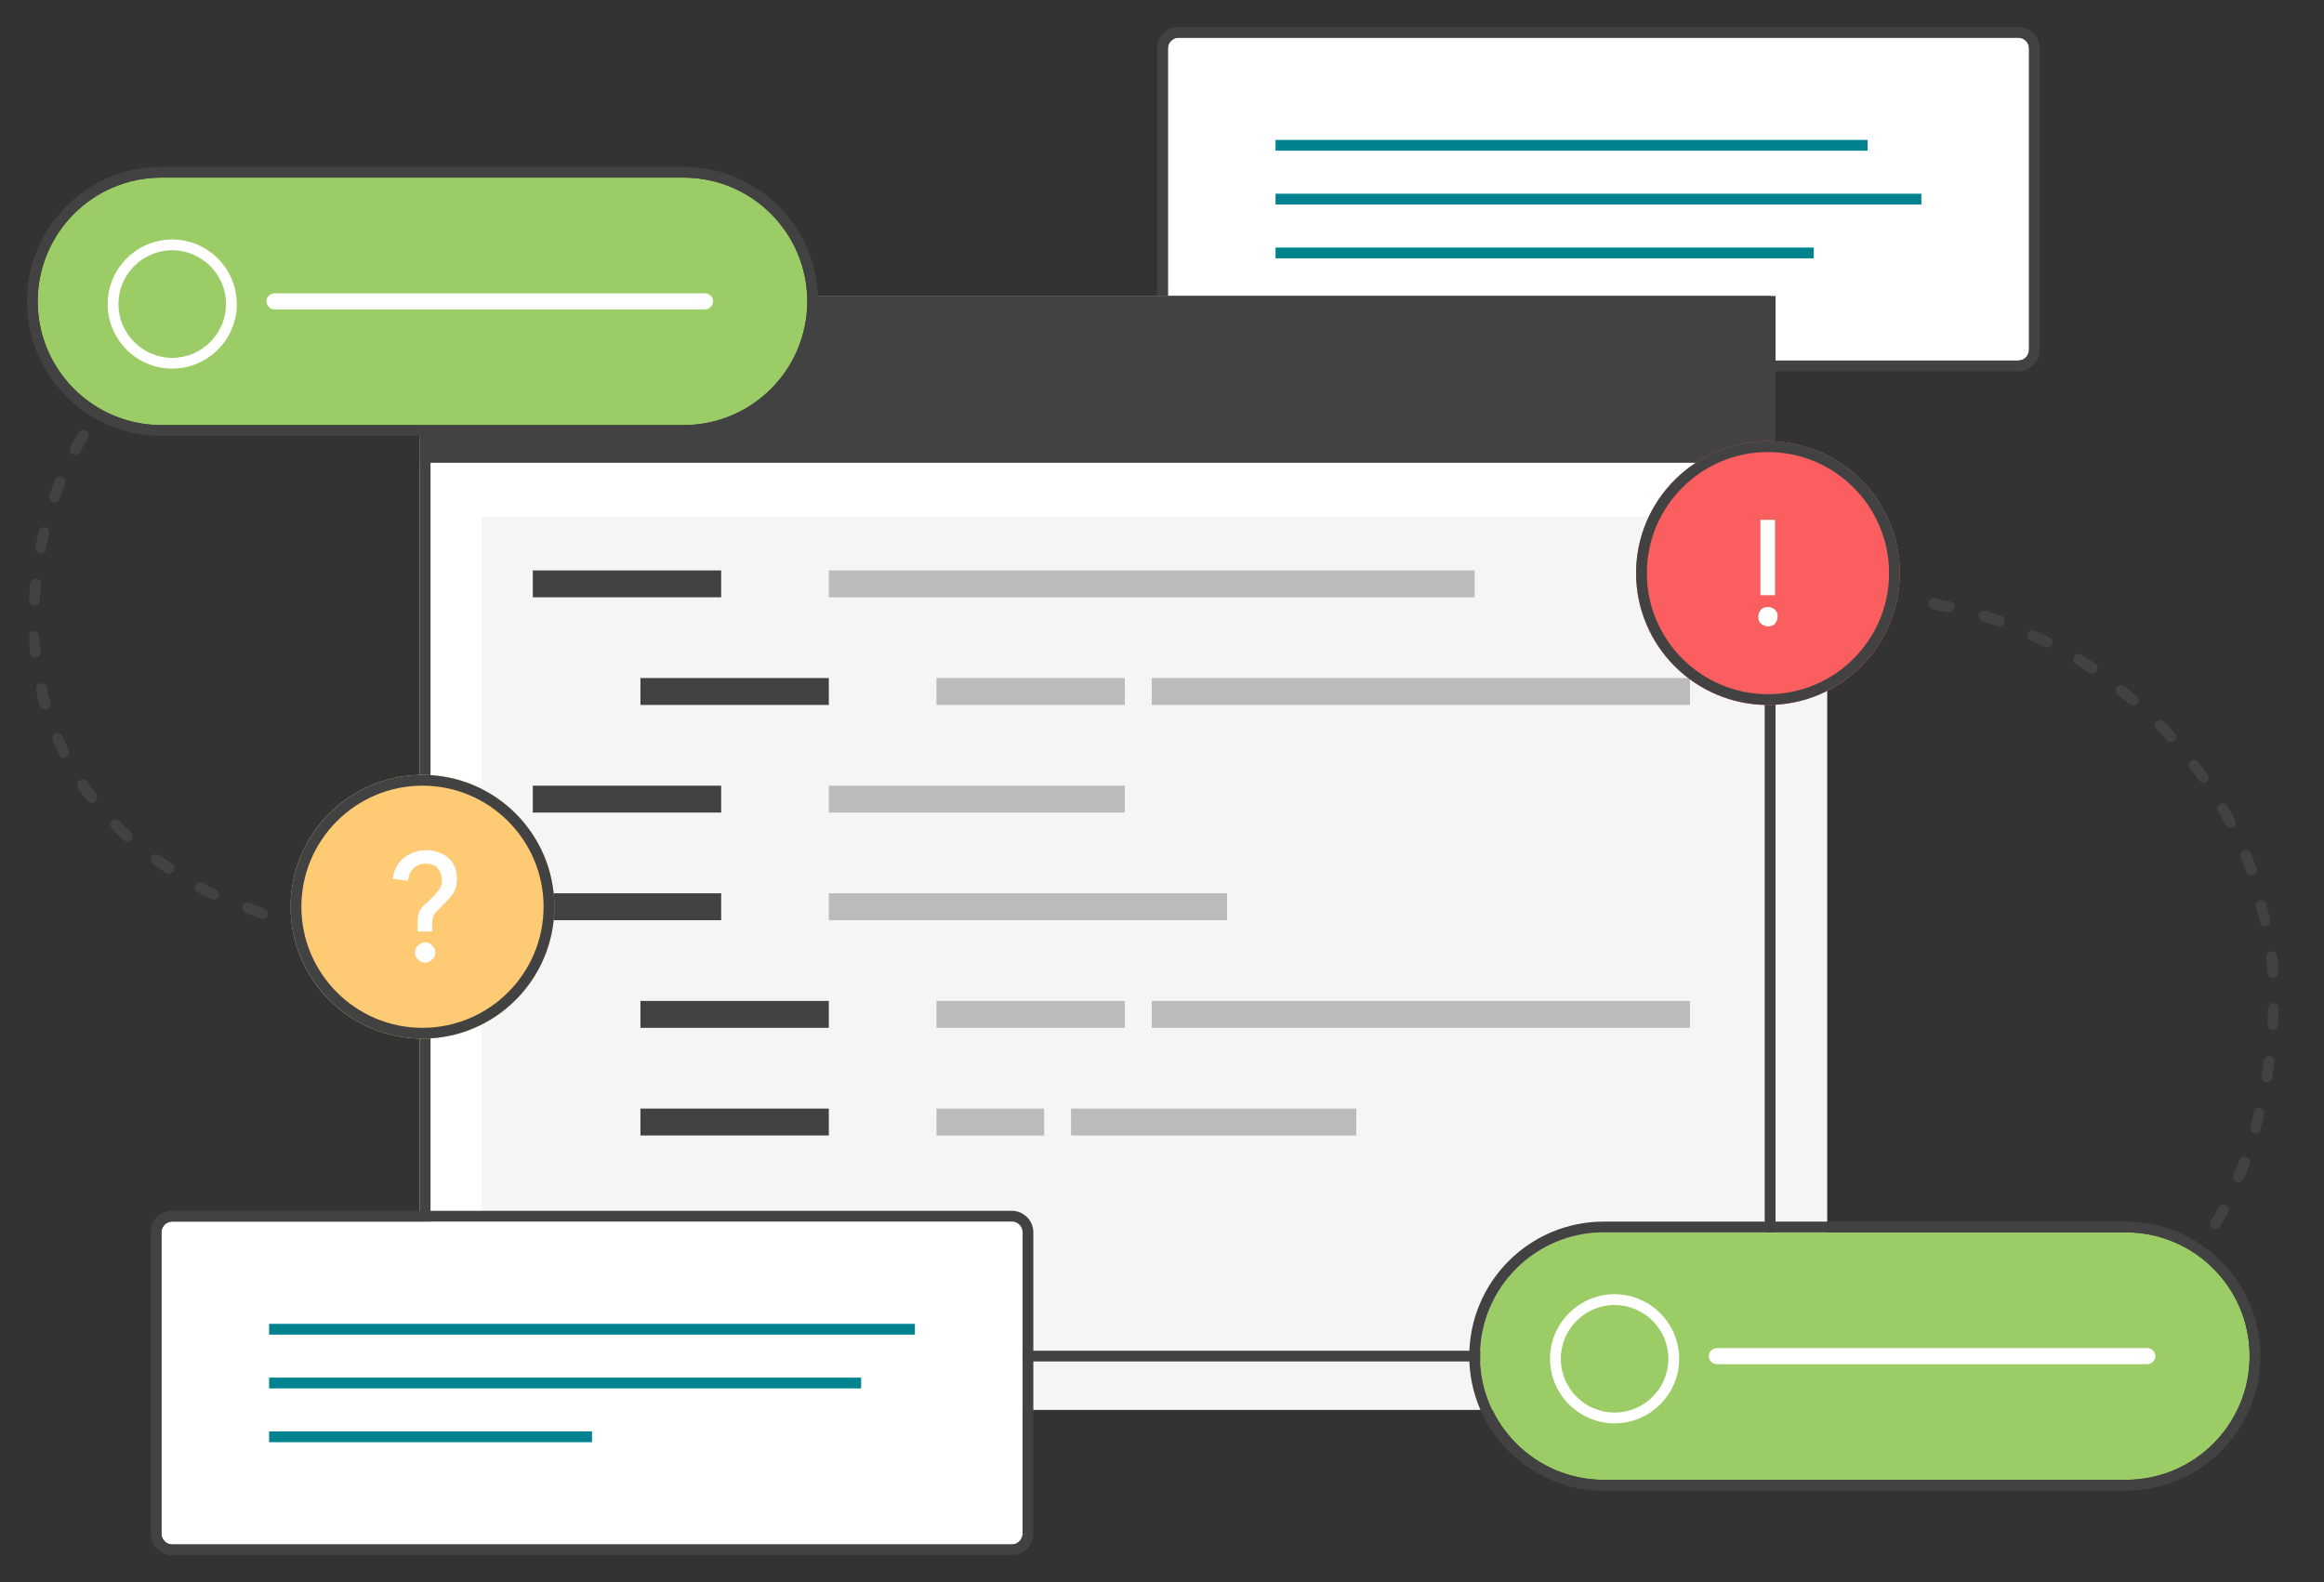 <svg xmlns="http://www.w3.org/2000/svg" viewBox="0 0 47 32" class="icon-svg" aria-label="Large Support"><rect x="0" y="0" width="47" height="32" fill="#333333" stroke="none"/><path fill="#424242" d="M44.8 24.86c-.022 0-.044 0-.054-.011-.054-.033-.065-.098-.033-.152.054-.087.109-.185.152-.272.033-.054.098-.076.152-.044s.076.098.044.152c-.054.098-.109.185-.163.283-.033.022-.065.044-.098.044zM45.268 23.913c-.011 0-.033 0-.044-.011-.054-.022-.076-.087-.054-.142.044-.098.076-.185.12-.294.022-.054.087-.087.142-.065s.087.087.065.142c-.044.109-.076.207-.12.294-.022.054-.065.076-.109.076zM45.616 22.922c-.011 0-.022 0-.033 0-.054-.022-.087-.076-.076-.131.033-.098.054-.196.076-.305.011-.054.076-.098.131-.076.054.011.098.076.076.131-.022.109-.054.207-.076.316 0 .033-.044.065-.098.065zM45.845 21.888c-.011 0-.011 0-.022 0-.054-.011-.098-.065-.087-.12.022-.098.033-.207.044-.316.011-.054.065-.098.12-.098.054.011.098.065.098.12-.011.109-.033.218-.044.316-.011.054-.054.098-.109.098zM45.965 20.833c-.011 0-.011 0 0 0-.065 0-.109-.054-.109-.12.011-.098.011-.207.011-.316 0-.054.054-.109.109-.109 0 0 0 0 0 0 .065 0 .109.054.109.109 0 .109-.011.218-.011.316-.011.076-.054.12-.109.12zM45.965 19.777c-.054 0-.109-.044-.109-.098-.011-.109-.011-.207-.022-.316-.011-.054.033-.109.098-.12s.109.033.12.098c.011.109.022.218.033.327-.011.054-.054.109-.12.109 0 0 0 0 0 0zM45.812 18.732c-.054 0-.098-.033-.109-.087-.022-.098-.044-.207-.076-.305-.011-.054.022-.12.076-.131s.12.022.131.076c.022.109.054.207.076.316.011.054-.022.12-.087.131.011 0 0 0-.011 0zM45.529 17.709c-.044 0-.087-.033-.098-.076-.033-.098-.076-.196-.109-.294-.022-.054 0-.12.054-.142s.12 0 .142.054c.044.098.076.196.12.305.022.054-.011.12-.065.142-.022.011-.033.011-.044.011zM45.105 16.74c-.044 0-.076-.022-.098-.054-.044-.087-.098-.185-.152-.272-.033-.054-.011-.12.044-.152s.12-.011.152.044c.054.098.109.185.152.283.033.054.011.12-.044.142-.022.011-.044.011-.054.011zM44.561 15.837c-.033 0-.065-.022-.087-.044-.054-.087-.12-.174-.185-.25-.033-.044-.022-.12.022-.152s.12-.022.152.022c.065.087.131.174.185.261.033.054.022.12-.033.152-.011.011-.033.011-.054.011zM43.907 15.01c-.033 0-.054-.011-.076-.033-.065-.076-.142-.152-.218-.229-.044-.044-.044-.109 0-.152s.109-.044.152 0c.076.076.152.152.218.239.044.044.033.109-.011.152-.022.011-.044.022-.065.022zM43.146 14.269c-.022 0-.054-.011-.076-.022-.076-.065-.163-.131-.239-.196-.044-.033-.054-.109-.022-.152s.109-.054.152-.022c.087.065.163.142.25.207.044.044.054.109.011.152-.011.022-.044.033-.076.033zM42.307 13.627c-.022 0-.044-.011-.065-.022-.087-.054-.174-.109-.261-.174-.054-.033-.065-.098-.033-.152s.098-.065.152-.033c.087.054.185.109.272.174.054.033.065.098.033.152-.022.033-.065.054-.098.054zM41.393 13.094c-.022 0-.033 0-.044-.011-.098-.044-.185-.087-.283-.131-.054-.022-.076-.087-.054-.142s.087-.076.142-.054c.098.044.196.087.294.142.054.022.076.087.044.142-.011.033-.054.054-.098.054zM40.425 12.68c-.011 0-.022 0-.033-.011-.098-.033-.196-.065-.294-.098-.054-.022-.087-.076-.076-.142.022-.054.076-.087.142-.076.098.033.207.065.305.098.054.022.087.087.065.142s-.065.087-.109.087zM39.412 12.386c-.011 0-.011 0-.022 0-.098-.022-.207-.044-.305-.065-.054-.011-.098-.065-.087-.131.011-.054.065-.098.131-.087.109.022.207.044.316.065.054.011.098.076.087.131-.033.054-.076.087-.12.087zM44.267 25.6c-.022 0-.054-.011-.076-.033-.044-.044-.044-.109 0-.152 0 0 .044-.044.098-.12.033-.044.109-.054.152-.011.044.033.054.109.011.152-.076.087-.109.131-.109.131-.022.022-.054.033-.076.033zM8.283 19.189c-.011 0-.011 0 0 0-.065 0-.12-.011-.174-.011-.054-.011-.109-.054-.098-.12s.054-.098.12-.098c.054 0 .109.011.163.011.065 0 .109.054.098.12-.011.054-.054.098-.109.098zM7.38 19.08c0 0-.011 0-.011 0-.109-.011-.218-.033-.316-.054-.054-.011-.098-.065-.087-.131.011-.054.065-.098.131-.087.098.022.207.033.316.054.054.011.098.065.087.12-.022.065-.065.098-.12.098zM6.335 18.884c-.011 0-.022 0-.022 0-.109-.022-.207-.054-.316-.076-.054-.011-.098-.076-.076-.131.011-.054.076-.087.131-.076.098.022.207.054.305.076.054.011.098.076.076.131 0 .044-.054.076-.098.076zM5.312 18.59c-.011 0-.022 0-.033-.011-.098-.033-.207-.076-.305-.109-.054-.022-.087-.087-.065-.142s.087-.087.141-.065c.098.033.196.076.294.109.054.022.087.076.065.142-.011.044-.054.076-.098.076zM4.332 18.199c-.011 0-.033 0-.044-.011-.098-.044-.196-.098-.294-.142-.054-.033-.076-.098-.044-.142.033-.054.098-.076.141-.044.087.044.185.098.283.142.054.022.076.087.054.142-.022.022-.065.054-.098.054zM3.407 17.676c-.022 0-.044-.011-.054-.022-.087-.054-.185-.12-.261-.185-.044-.033-.054-.098-.022-.152.033-.044.098-.054.152-.022.087.065.174.12.261.174.054.033.065.098.033.152-.044.033-.076.054-.109.054zM2.569 17.023c-.022 0-.054-.011-.076-.033-.076-.076-.163-.152-.229-.229-.044-.044-.044-.109 0-.152s.109-.044.152 0c.076.076.152.142.229.218.044.044.044.109.011.152-.033.033-.065.044-.087.044zM1.85 16.239c-.033 0-.065-.011-.087-.044-.065-.087-.131-.174-.185-.261-.033-.054-.022-.12.033-.152s.12-.022.152.033c.054.087.12.174.185.25.033.044.022.12-.022.152-.033.022-.054.022-.076.022zM1.295 15.336c-.044 0-.076-.022-.098-.065-.044-.098-.098-.196-.131-.294-.022-.054 0-.12.054-.142s.12 0 .141.054c.044.098.087.196.131.283.022.054 0 .12-.054.142-.011.022-.033.022-.044.022zM.914 14.346c-.044 0-.087-.033-.109-.076-.033-.098-.054-.207-.076-.316-.011-.054.022-.12.087-.131.054-.011.12.022.131.087.022.098.044.207.076.305.011.054-.022.12-.076.131-.011 0-.022 0-.033 0zM.718 13.301c-.054 0-.098-.044-.109-.098-.011-.109-.022-.218-.022-.327 0-.065.044-.109.098-.109s.109.044.109.098c0 .109.011.207.022.316.022.065-.022.12-.098.12.011 0 .011 0 0 0zM.697 12.245c0 0 0 0 0 0-.065 0-.109-.054-.109-.109 0-.109.011-.218.022-.327 0-.054.054-.098.12-.098.054 0 .109.054.098.12-.011.098-.022.207-.022.316 0 .054-.044.098-.109.098zM.827 11.189c-.011 0-.011 0-.022 0-.054-.011-.098-.065-.087-.131.022-.109.044-.218.065-.316.011-.054.076-.098.131-.076.054.011.098.076.076.131-.022.098-.044.207-.065.305 0 .054-.054.087-.098.087zM1.099 10.166c-.011 0-.022 0-.033-.011-.054-.022-.087-.087-.065-.142.033-.098.076-.207.109-.305.022-.054.087-.087.141-.065s.087.087.065.142c-.033.098-.076.196-.109.294-.022.054-.065.087-.109.087zM1.524 9.197c-.022 0-.033 0-.054-.011-.054-.033-.076-.098-.044-.152.054-.098.109-.185.163-.283.033-.054.098-.065.152-.033s.065.098.033.152c-.054.087-.109.185-.152.272-.022.033-.065.054-.098.054zM2.112 8.305c-.022 0-.054-.011-.065-.022-.044-.044-.054-.109-.011-.152.076-.087.109-.131.109-.131.044-.044.109-.044.152 0s.044.109 0 .152c0 0-.044.044-.098.12-.022.011-.054.033-.087.033z" stroke="none" stroke-width="1px"></path><path fill="#ffffff" d="M23.619 0.98v6.095c0 0.12 0.098 0.218 0.218 0.218h16.98c0.12 0 0.218-0.098 0.218-0.218v-6.095c0-0.12-0.098-0.218-0.218-0.218h-16.98c-0.12 0-0.218 0.098-0.218 0.218z" stroke="none" stroke-width="1px"></path><path fill="#424242" d="M23.619 0.98v6.095c0 0.12 0.098 0.218 0.218 0.218h16.98c0.12 0 0.218-0.098 0.218-0.218v-6.095c0-0.12-0.098-0.218-0.218-0.218h-16.98c-0.12 0-0.218 0.098-0.218 0.218zM23.401 0.98c0-0.239 0.196-0.435 0.435-0.435h16.98c0.239 0 0.435 0.196 0.435 0.435v6.095c0 0.239-0.196 0.435-0.435 0.435h-16.98c-0.239 0-0.435-0.196-0.435-0.435v-6.095z" stroke="none" stroke-width="1px"></path><path fill="#00838f" d="M25.796 2.83h11.973v.218h-11.973v-.218zM25.796 3.918h13.061v.218h-13.061v-.218zM25.796 5.007h10.884v.218h-10.884v-.218z" stroke="none" stroke-width="1px"></path><path fill="#ffffff" d="M8.49 5.986h27.418v21.551h-27.418v-21.551z" stroke="none" stroke-width="1px"></path><path fill="#f5f5f5" d="M9.742 10.449h27.211v18.068h-27.211v-18.068z" stroke="none" stroke-width="1px"></path><path fill="#424242" d="M8.49 5.986h27.32v3.374h-27.32v-3.374z" stroke="none" stroke-width="1px"></path><path fill="#ffffff" d="M10.34 7.673c0 .15-.122.272-.272.272s-.272-.122-.272-.272c0-.15.122-.272.272-.272s.272.122.272.272zM12.299 7.673c0 .15-.122.272-.272.272s-.272-.122-.272-.272c0-.15.122-.272.272-.272s.272.122.272.272zM11.32 7.673c0 .15-.122.272-.272.272s-.272-.122-.272-.272c0-.15.122-.272.272-.272s.272.122.272.272z" stroke="none" stroke-width="1px"></path><path fill="#424242" d="M10.775 11.537h3.81v0.544h-3.81v-0.544z" stroke="none" stroke-width="1px"></path><path fill="#bcbcbc" d="M16.762 11.537h13.061v0.544h-13.061v-0.544z" stroke="none" stroke-width="1px"></path><path fill="#bbbbbb" d="M16.762 18.068h8.054v.544h-8.054v-.544zM18.939 13.714h3.81v.544h-3.81v-.544zM18.939 20.245h3.81v.544h-3.81v-.544zM21.66 22.422h5.769v.544h-5.769v-.544zM23.293 13.714h10.884v.544h-10.884v-.544zM23.293 20.245h10.884v.544h-10.884v-.544zM18.939 22.422h2.177v.544h-2.177v-.544z" stroke="none" stroke-width="1px"></path><path fill="#424242" d="M12.952 13.714h3.81v.544h-3.81v-.544zM10.775 18.068h3.81v.544h-3.81v-.544zM12.952 20.245h3.81v.544h-3.81v-.544zM12.952 22.422h3.81v.544h-3.81v-.544z" stroke="none" stroke-width="1px"></path><path fill="#bbbbbb" d="M16.762 15.891h5.986v0.544h-5.986v-0.544z" stroke="none" stroke-width="1px"></path><path fill="#424242" d="M10.775 15.891h3.81v0.544h-3.81v-0.544z" stroke="none" stroke-width="1px"></path><path fill="#424242" d="M8.707 27.32h26.982v-21.116h-26.982v21.116zM8.49 5.986h27.418v21.551h-27.418v-21.551z" stroke="none" stroke-width="1px"></path><path fill="#9ccc65" d="M32.435 24.925h10.558c1.382 0 2.503 1.121 2.503 2.503v0c0 1.382-1.121 2.503-2.503 2.503h-10.558c-1.382 0-2.503-1.121-2.503-2.503v0c0-1.382 1.121-2.503 2.503-2.503z" stroke="none" stroke-width="1px"></path><path fill="#424242" d="M29.932 27.429c0 1.382 1.121 2.503 2.503 2.503h10.558c1.382 0 2.503-1.121 2.503-2.503s-1.121-2.503-2.503-2.503h-10.558c-1.382 0-2.503 1.121-2.503 2.503zM29.714 27.429c0-1.502 1.219-2.721 2.721-2.721h10.558c1.502 0 2.721 1.219 2.721 2.721s-1.219 2.721-2.721 2.721h-10.558c-1.502 0-2.721-1.219-2.721-2.721z" stroke="none" stroke-width="1px"></path><path fill="#ffffff" d="M32.653 28.571c.599 0 1.088-.49 1.088-1.088s-.49-1.088-1.088-1.088-1.088.49-1.088 1.088.49 1.088 1.088 1.088zM32.653 28.789c-.718 0-1.306-.588-1.306-1.306s.588-1.306 1.306-1.306 1.306.588 1.306 1.306-.588 1.306-1.306 1.306zM34.721 27.592h8.707c.087 0 .163-.076.163-.163s-.076-.163-.163-.163h-8.707c-.087 0-.163.076-.163.163s.076.163.163.163z" stroke="none" stroke-width="1px"></path><path fill="#9ccc65" d="M3.265 3.592h10.558c1.382 0 2.503 1.121 2.503 2.503v0c0 1.382-1.121 2.503-2.503 2.503h-10.558c-1.382 0-2.503-1.121-2.503-2.503v0c0-1.382 1.121-2.503 2.503-2.503z" stroke="none" stroke-width="1px"></path><path fill="#424242" d="M0.762 6.095c0 1.382 1.121 2.503 2.503 2.503h10.558c1.382 0 2.503-1.121 2.503-2.503s-1.121-2.503-2.503-2.503h-10.558c-1.382 0-2.503 1.121-2.503 2.503zM0.544 6.095c0-1.502 1.219-2.721 2.721-2.721h10.558c1.502 0 2.721 1.219 2.721 2.721s-1.219 2.721-2.721 2.721h-10.558c-1.502 0-2.721-1.219-2.721-2.721z" stroke="none" stroke-width="1px"></path><path fill="#ffffff" d="M3.483 7.238c.599 0 1.088-.49 1.088-1.088s-.49-1.088-1.088-1.088-1.088.49-1.088 1.088.49 1.088 1.088 1.088zM3.483 7.456c-.718 0-1.306-.588-1.306-1.306s.588-1.306 1.306-1.306 1.306.588 1.306 1.306-.588 1.306-1.306 1.306zM5.551 6.258h8.707c.087 0 .163-.076.163-.163s-.076-.163-.163-.163h-8.707c-.087 0-.163.076-.163.163s.076.163.163.163z" stroke="none" stroke-width="1px"></path><path fill="#fa5e5e" d="M38.422 11.592c0 1.473-1.194 2.667-2.667 2.667s-2.667-1.194-2.667-2.667c0-1.473 1.194-2.667 2.667-2.667s2.667 1.194 2.667 2.667z" stroke="none" stroke-width="1px"></path><path fill="#424242" d="M35.755 14.041c1.35 0 2.449-1.099 2.449-2.449s-1.099-2.449-2.449-2.449-2.449 1.099-2.449 2.449 1.099 2.449 2.449 2.449zM35.755 14.258c-1.469 0-2.667-1.197-2.667-2.667s1.197-2.667 2.667-2.667 2.667 1.197 2.667 2.667-1.197 2.667-2.667 2.667z" stroke="none" stroke-width="1px"></path><path fill="#ffffff" d="M35.897 12.038h-0.294v-1.524h0.294v1.524zM35.559 12.473c0-0.054 0.022-0.098 0.054-0.142 0.044-0.044 0.087-0.054 0.142-0.054s0.098 0.022 0.142 0.054c0.044 0.044 0.054 0.087 0.054 0.142s-0.022 0.098-0.054 0.142c-0.044 0.044-0.087 0.054-0.142 0.054s-0.098-0.022-0.142-0.054c-0.044-0.044-0.054-0.087-0.054-0.142z" stroke="none" stroke-width="1px"></path><path fill="#ffca74" d="M11.211 18.34c0 1.473-1.194 2.667-2.667 2.667s-2.667-1.194-2.667-2.667c0-1.473 1.194-2.667 2.667-2.667s2.667 1.194 2.667 2.667z" stroke="none" stroke-width="1px"></path><path fill="#424242" d="M8.544 20.789c1.35 0 2.449-1.099 2.449-2.449s-1.099-2.449-2.449-2.449-2.449 1.099-2.449 2.449 1.099 2.449 2.449 2.449zM8.544 21.007c-1.469 0-2.667-1.197-2.667-2.667s1.197-2.667 2.667-2.667 2.667 1.197 2.667 2.667-1.197 2.667-2.667 2.667z" stroke="none" stroke-width="1px"></path><path fill="#ffffff" d="M8.446 18.841v-.185c0-.054 0-.098.011-.142.011-.033.022-.076.033-.098.022-.033.044-.054.065-.087.033-.033.065-.065.109-.098.033-.033.065-.065.098-.098s.065-.065.087-.098c.022-.033.054-.065.065-.109.022-.044.022-.076.022-.131 0-.044-.011-.087-.022-.131-.022-.044-.044-.076-.065-.109-.033-.033-.065-.054-.109-.065-.044-.022-.087-.022-.131-.022-.098 0-.185.033-.25.098s-.098.152-.109.25l-.305-.044c.022-.185.098-.327.229-.424.12-.098.272-.152.457-.152.087 0 .163.011.239.044.076.022.142.065.196.109s.098.109.131.185.044.152.044.239c0 .076-.011.152-.033.207s-.054.12-.098.163l-.185.196-.033.033c-.033.033-.054.054-.076.076s-.033.044-.044.065c-.011.022-.022.054-.022.076 0 .033-.011.065-.011.109v.142h-.294zM8.392 19.265c0-.054.022-.109.065-.142s.087-.065.142-.065.109.022.142.065c.044.044.065.087.065.142s-.022.109-.065.142c-.044.044-.087.065-.142.065s-.109-.022-.142-.065c-.044-.033-.065-.087-.065-.142zM3.483 24.707h16.98c.12 0 .218.098.218.218v6.095c0 .12-.098.218-.218.218h-16.98c-.12 0-.218-.098-.218-.218v-6.095c0-.12.098-.218.218-.218z" stroke="none" stroke-width="1px"></path><path fill="#424242" d="M3.265 24.925v6.095c0 0.12 0.098 0.218 0.218 0.218h16.98c0.12 0 0.218-0.098 0.218-0.218v-6.095c0-0.12-0.098-0.218-0.218-0.218h-16.98c-0.12 0-0.218 0.098-0.218 0.218zM3.048 24.925c0-0.239 0.196-0.435 0.435-0.435h16.98c0.239 0 0.435 0.196 0.435 0.435v6.095c0 0.239-0.196 0.435-0.435 0.435h-16.98c-0.239 0-0.435-0.196-0.435-0.435v-6.095z" stroke="none" stroke-width="1px"></path><path fill="#00838f" d="M5.442 26.776h13.061v.218h-13.061v-.218zM5.442 27.864h11.973v.218h-11.973v-.218zM5.442 28.952h6.531v.218h-6.531v-.218z" stroke="none" stroke-width="1px"></path></svg>